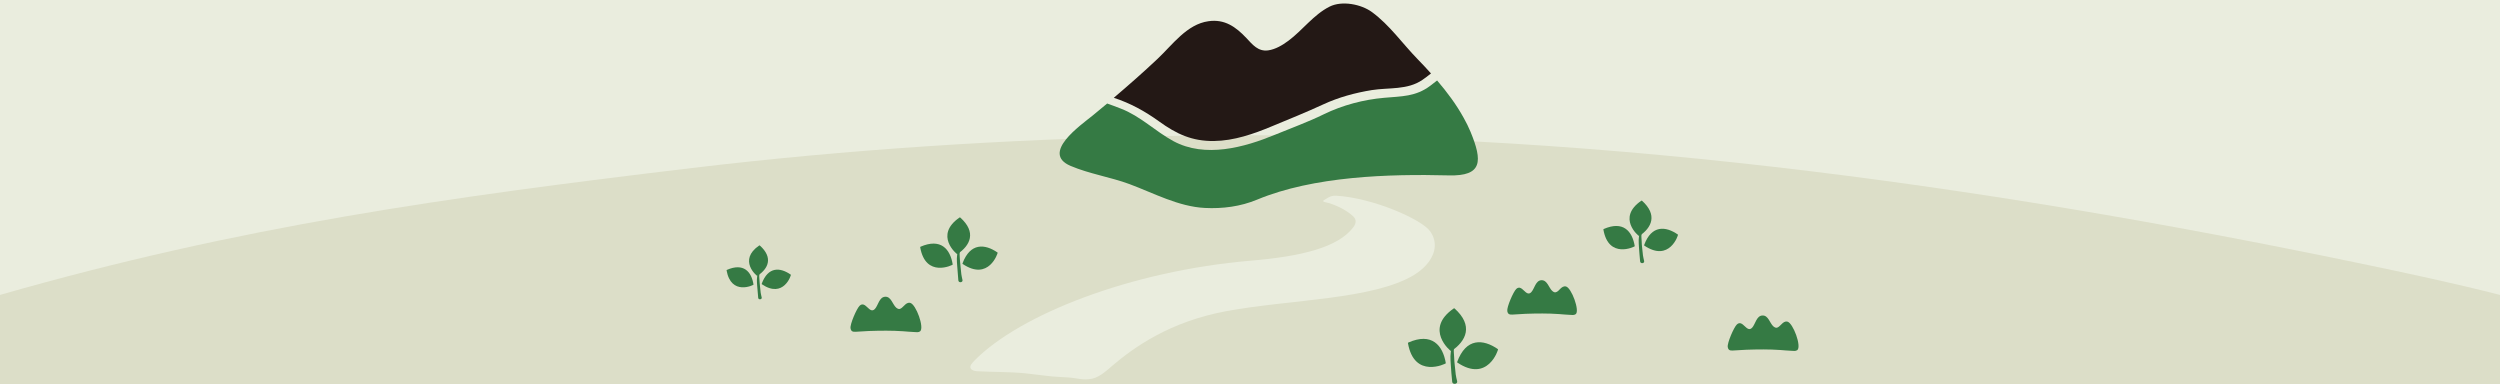 <?xml version="1.0" encoding="utf-8"?>
<!-- Generator: Adobe Illustrator 21.0.0, SVG Export Plug-In . SVG Version: 6.00 Build 0)  -->
<svg version="1.1" id="圖層_1" xmlns="http://www.w3.org/2000/svg" xmlns:xlink="http://www.w3.org/1999/xlink" x="0px" y="0px"
	 viewBox="0 0 1920 295" style="enable-background:new 0 0 1920 295;" xml:space="preserve">
<style type="text/css">
	.st0{fill:#EAEDDE;}
	.st1{fill:#DCDEC8;}
	.st2{fill:#357A44;}
	.st3{fill:#231815;}
</style>
<rect x="0" y="-4879" class="st0" width="1920" height="9363.5"/>
<g>
	<path class="st1" d="M1920,226.5c-35.6-9.1-72.7-17-109.8-24.7c-289.7-60.1-599.5-103.9-916.7-97.3c-121.9,2.5-243,10.3-361.8,24.5
		C343.4,151.5,184.9,173.5,0,226.5v1690.1h1920L1920,226.5z"/>
</g>
<path class="st2" d="M699,232.6c-1.9-0.4-3.2,0.7-4.5,2c-0.9,0.8-1.7,1.8-2.8,2.4c-1.3,0.7-2.2,0.2-3.4-0.7
	c-2.8-2.4-3.9-8.7-8.5-8.4c-4.6,0.2-5.4,6.8-7.9,9.4c-4.2,4.4-7.1-6.8-11.7-2.5c-2.3,2.2-7.5,14.2-7,17.3c0.4,2.5,1.8,2.8,3.9,2.7
	c3.5-0.2,6.9-0.4,10.4-0.6c8.7-0.3,17.5-0.4,26.1,0.2c2.8,0.2,5.6,0.5,8.5,0.6c1.5,0.1,3.2,0.4,4.5-0.5
	C710.1,251.8,703.5,233.6,699,232.6z"/>
<path class="st2" d="M1372.7,247c-1.9-0.4-3.2,0.7-4.5,2c-0.9,0.8-1.7,1.8-2.8,2.4c-1.3,0.7-2.2,0.2-3.4-0.7
	c-2.8-2.4-3.9-8.7-8.5-8.4c-4.6,0.2-5.4,6.8-7.9,9.4c-4.2,4.4-7.1-6.8-11.7-2.5c-2.3,2.2-7.5,14.2-7,17.3c0.4,2.5,1.8,2.8,3.9,2.7
	c3.5-0.2,6.9-0.4,10.4-0.6c8.7-0.3,17.5-0.4,26.1,0.2c2.8,0.2,5.6,0.5,8.5,0.6c1.5,0.1,3.2,0.4,4.5-0.5
	C1383.8,266.2,1377.1,248,1372.7,247z"/>
<path class="st2" d="M1202.6,220c-1.8-0.4-3.2,0.7-4.4,1.9c-0.8,0.8-1.6,1.8-2.7,2.3c-1.3,0.7-2.2,0.2-3.3-0.7
	c-2.7-2.3-3.8-8.5-8.4-8.3c-4.5,0.2-5.3,6.6-7.8,9.2c-4.1,4.3-7-6.7-11.5-2.5c-2.3,2.2-7.4,14-6.9,17c0.4,2.4,1.7,2.8,3.9,2.7
	c3.4-0.2,6.8-0.4,10.2-0.6c8.5-0.3,17.2-0.4,25.6,0.2c2.8,0.2,5.5,0.5,8.3,0.6c1.5,0.1,3.2,0.4,4.5-0.5
	C1213.5,238.9,1206.9,220.9,1202.6,220z"/>
<g>
	<path class="st2" d="M1231.6,175.9c-0.1,0-0.1,0.1-0.1,0.2c0,0.1-0.1,0.1-0.1,0.2c4,23,24.1,13.1,24.1,12.8
		C1253.6,177.5,1246.6,169.3,1231.6,175.9z"/>
	<path class="st2" d="M1262.7,188.2c0,0.1,0,0.1,0,0.2c0,0.1,0,0.1,0.1,0.2c19.4,13.1,26.2-8.2,25.9-8.4
		C1279.2,173.5,1268.3,172.8,1262.7,188.2z"/>
	<path class="st2" d="M1261,154.1c-0.1,0-0.1,0-0.2,0c-0.1,0-0.1,0-0.2,0c-19.3,13.2-2,27.4-1.7,27.2
		C1268.6,174.9,1273.2,165,1261,154.1z"/>
	<path class="st2" d="M1260.2,158.8c-0.6,3.1-0.7,6.2-1,9.3c-0.3,3-0.7,6-0.6,9.1c0,0.9,1.4,0.8,1.4-0.1c-0.2-3.2,0.3-6.4,0.6-9.6
		c0.3-2.8,0.4-5.6,0.8-8.4C1261.4,158.3,1260.3,158.1,1260.2,158.8z"/>
	<path class="st2" d="M1259.9,165c-1-0.8-1.8-1.7-2.5-2.8c-0.3-0.5-1,0-0.7,0.5c0.6,1.2,1.5,2.2,2.6,3
		C1259.8,166,1260.3,165.3,1259.9,165z"/>
	<path class="st2" d="M1259.8,171.4c-1-0.8-2.1-1.6-2.9-2.6c-0.8-1-1.5-2.3-2.1-3.4c-0.3-0.5-1.1-0.1-0.9,0.5
		c0.6,1.3,1.1,2.7,1.9,3.8c0.9,1.1,2,2,3,2.8C1259.6,173.1,1260.6,172,1259.8,171.4z"/>
	<path class="st2" d="M1264.6,164.4c-0.7,1-1.7,1.6-2.6,2.4c-0.8,0.7-1.9,1.1-2.7,1.9c-0.6,0.5,0.3,1.4,0.9,1c2-1.3,4-2.5,5.2-4.7
		C1265.7,164.5,1264.9,163.9,1264.6,164.4z"/>
	<path class="st2" d="M1265.2,169.3c-1,1-1.8,2.3-2.9,3.2c-1,0.9-2.2,1.8-3.1,2.8c-0.5,0.6,0.4,1.3,0.9,0.7c2.1-2,4.7-3.5,5.9-6.3
		C1266.3,169.3,1265.6,168.9,1265.2,169.3z"/>
	<path class="st2" d="M1252.5,186c-4.9-1.4-10.1-4.1-14.2-7.1c-0.4-0.3-1,0.3-0.5,0.6c4.1,3.5,9.3,6.4,14.5,8
		C1253.1,187.7,1253.4,186.2,1252.5,186z"/>
	<path class="st2" d="M1244.7,182.6c-0.6-2-1.8-3.3-3.1-4.8c-0.4-0.4-1,0-0.7,0.5c1.1,1.6,2.1,2.9,2.6,4.8
		C1243.7,183.8,1244.9,183.4,1244.7,182.6z"/>
	<path class="st2" d="M1250.2,185.9c-1-3.1-1.8-6-3.8-8.6c-0.3-0.4-1,0-0.7,0.5c1.7,2.7,2.4,5.5,3.4,8.5
		C1249.4,186.9,1250.5,186.5,1250.2,185.9z"/>
	<path class="st2" d="M1248.1,184.9c-1.3,0.7-2.3,1.2-3.7,1.5c-1.7,0.4-3.4,0.5-5.2,0.5c-0.4,0-0.4,0.6,0,0.7c2,0.2,4,0.2,6-0.2
		c1.4-0.3,2.4-0.8,3.6-1.5C1249.4,185.5,1248.7,184.5,1248.1,184.9z"/>
	<path class="st2" d="M1242.4,181.7c-2.1,0.3-4.1,1.1-6.2,0.8c-0.4,0-0.5,0.5-0.1,0.6c2.2,0.4,4.3,0,6.4-0.4
		C1243.1,182.6,1243,181.6,1242.4,181.7z"/>
	<path class="st2" d="M1283.8,182.2c-5.8,3.1-11.5,4.5-17.9,5.3c-0.7,0.1-0.6,1.2,0.1,1.1c3.1-0.4,6.3-0.8,9.3-1.7
		c3.2-0.9,6.1-2.4,9-4C1284.8,182.6,1284.3,181.9,1283.8,182.2z"/>
	<path class="st2" d="M1278.3,178.6c-1.3,2.3-2.8,4.6-2.7,7.4c0,0.8,1.3,0.7,1.3-0.1c-0.1-2.4,1.1-4.8,2-7
		C1279,178.5,1278.5,178.3,1278.3,178.6z"/>
	<path class="st2" d="M1273.1,178.8c-2.3,1.9-3.1,5.7-3.7,8.5c-0.2,0.8,1.1,1.1,1.3,0.2c0.6-2.7,1.1-6.1,3-8.1
		C1274,179,1273.5,178.5,1273.1,178.8z"/>
	<path class="st2" d="M1280.1,188.1c-2.3-0.2-4.7-0.5-6.6-1.8c-0.6-0.4-1.4,0.5-0.8,0.9c2,1.3,5,2.1,7.4,1.8
		C1280.5,189,1280.6,188.2,1280.1,188.1z"/>
	<path class="st2" d="M1262.7,200.5c-0.3-1.5-0.7-2.8-0.9-4.3c-0.2-1.9-0.4-3.7-0.6-5.6c-0.2-1.8-0.4-3.5-0.4-5.3
		c0-1.8-0.4-3.7-0.1-5.5c0.1-0.8-1.1-1.3-1.4-0.5c-1.1,3.2-0.8,7-0.6,10.3c0.3,3.7,0.5,7.4,0.9,11.1
		C1259.8,202.8,1263.1,202.4,1262.7,200.5z"/>
</g>
<g>
	<path class="st2" d="M558.2,207.3c-0.1,0-0.1,0.1-0.1,0.1c0,0-0.1,0.1-0.1,0.2c3.5,19.8,20.8,11.3,20.7,11
		C577.2,208.7,571.1,201.6,558.2,207.3z"/>
	<path class="st2" d="M585,217.9c0,0.1,0,0.1,0,0.2c0,0.1,0,0.1,0.1,0.2c16.7,11.3,22.6-7.1,22.3-7.3
		C599.2,205.2,589.9,204.6,585,217.9z"/>
	<path class="st2" d="M583.5,188.5c0,0-0.1,0-0.2,0c-0.1,0-0.1,0-0.2,0c-16.6,11.4-1.7,23.6-1.5,23.4
		C590.1,206.4,594,197.9,583.5,188.5z"/>
	<path class="st2" d="M582.8,192.6c-0.5,2.6-0.6,5.3-0.9,8c-0.3,2.6-0.6,5.2-0.5,7.8c0,0.8,1.2,0.7,1.2-0.1
		c-0.2-2.8,0.3-5.5,0.5-8.3c0.2-2.4,0.4-4.9,0.7-7.3C583.9,192.1,582.9,191.9,582.8,192.6z"/>
	<path class="st2" d="M582.6,197.9c-0.8-0.7-1.6-1.5-2.1-2.4c-0.2-0.4-0.8,0-0.6,0.4c0.6,1,1.3,1.9,2.2,2.6
		C582.5,198.8,583,198.2,582.6,197.9z"/>
	<path class="st2" d="M582.5,203.4c-0.9-0.7-1.8-1.3-2.5-2.2c-0.7-0.9-1.3-2-1.8-3c-0.2-0.4-1,0-0.8,0.4c0.5,1.1,0.9,2.3,1.7,3.3
		c0.7,1,1.7,1.7,2.6,2.5C582.4,204.9,583.2,203.9,582.5,203.4z"/>
	<path class="st2" d="M586.6,197.4c-0.6,0.8-1.4,1.4-2.2,2.1c-0.7,0.6-1.6,1-2.3,1.6c-0.5,0.5,0.2,1.2,0.8,0.8
		c1.7-1.1,3.5-2.2,4.5-4C587.6,197.4,586.9,197,586.6,197.4z"/>
	<path class="st2" d="M587.2,201.6c-0.9,0.9-1.5,2-2.5,2.8c-0.9,0.8-1.9,1.5-2.6,2.4c-0.4,0.5,0.3,1.1,0.8,0.6c1.8-1.8,4-3,5.1-5.4
		C588.1,201.6,587.5,201.3,587.2,201.6z"/>
	<path class="st2" d="M576.2,216c-4.2-1.2-8.7-3.5-12.2-6.1c-0.4-0.3-0.8,0.2-0.5,0.6c3.5,3,8,5.5,12.5,6.9
		C576.8,217.5,577,216.2,576.2,216z"/>
	<path class="st2" d="M569.5,213c-0.5-1.7-1.6-2.8-2.7-4.1c-0.3-0.4-0.9,0-0.6,0.4c0.9,1.3,1.8,2.5,2.2,4.1
		C568.6,214.1,569.7,213.7,569.5,213z"/>
	<path class="st2" d="M574.3,215.9c-0.9-2.6-1.6-5.1-3.2-7.4c-0.3-0.4-0.8,0-0.6,0.4c1.5,2.3,2.1,4.8,2.9,7.3
		C573.6,216.8,574.5,216.4,574.3,215.9z"/>
	<path class="st2" d="M572.4,215c-1.1,0.6-2,1-3.2,1.3c-1.5,0.3-2.9,0.5-4.4,0.4c-0.3,0-0.4,0.6,0,0.6c1.8,0.1,3.4,0.2,5.1-0.2
		c1.2-0.3,2.1-0.7,3.1-1.3C573.6,215.6,573,214.7,572.4,215z"/>
	<path class="st2" d="M567.5,212.3c-1.8,0.2-3.6,0.9-5.4,0.7c-0.3,0-0.4,0.5-0.1,0.5c1.9,0.3,3.7,0,5.6-0.4
		C568.1,213.1,568.1,212.2,567.5,212.3z"/>
	<path class="st2" d="M603.1,212.7c-5,2.6-9.9,3.9-15.4,4.6c-0.6,0.1-0.5,1.1,0.1,1c2.7-0.3,5.4-0.7,8-1.5c2.7-0.8,5.3-2.1,7.8-3.4
		C604,213.1,603.6,212.5,603.1,212.7z"/>
	<path class="st2" d="M598.4,209.6c-1.1,2-2.4,4-2.3,6.4c0,0.7,1.1,0.6,1.1-0.1c-0.1-2.1,1-4.1,1.7-6
		C599,209.5,598.6,209.3,598.4,209.6z"/>
	<path class="st2" d="M594,209.8c-2,1.6-2.7,4.9-3.2,7.3c-0.2,0.7,1,0.9,1.1,0.2c0.5-2.3,0.9-5.2,2.6-7
		C594.7,210,594.3,209.5,594,209.8z"/>
	<path class="st2" d="M600,217.8c-2-0.1-4.1-0.4-5.7-1.5c-0.6-0.4-1.2,0.4-0.7,0.8c1.7,1.2,4.3,1.8,6.4,1.5
		C600.4,218.6,600.4,217.9,600,217.8z"/>
	<path class="st2" d="M585,228.5c-0.3-1.3-0.6-2.4-0.8-3.7c-0.2-1.6-0.3-3.2-0.5-4.8c-0.1-1.5-0.4-3-0.4-4.5c0-1.6-0.4-3.2-0.1-4.7
		c0.1-0.7-1-1.1-1.2-0.4c-1,2.7-0.7,6-0.5,8.9c0.2,3.2,0.5,6.4,0.8,9.5C582.5,230.4,585.3,230.1,585,228.5z"/>
</g>
<g>
	<path class="st2" d="M1081.5,263.1c-0.1,0-0.1,0.1-0.1,0.2c0,0.1-0.1,0.1-0.1,0.2c4.8,27.8,29.1,15.8,29.1,15.5
		C1108.1,265.1,1099.6,255.1,1081.5,263.1z"/>
	<path class="st2" d="M1119.1,278c0,0.1,0,0.2,0,0.2c0,0.1,0,0.2,0.1,0.2c23.4,15.8,31.6-9.9,31.3-10.2
		C1139,260.2,1125.9,259.4,1119.1,278z"/>
	<path class="st2" d="M1117,236.8c-0.1-0.1-0.2,0-0.2,0c-0.1,0-0.2,0-0.2,0c-23.3,15.9-2.4,33.1-2.1,32.9
		C1126.2,261.9,1131.8,250,1117,236.8z"/>
	<path class="st2" d="M1116,242.5c-0.7,3.7-0.9,7.5-1.3,11.2c-0.4,3.7-0.9,7.3-0.7,11c0,1.1,1.7,0.9,1.7-0.1
		c-0.2-3.9,0.4-7.7,0.8-11.6c0.3-3.4,0.5-6.8,0.9-10.2C1117.5,241.9,1116.2,241.6,1116,242.5z"/>
	<path class="st2" d="M1115.7,249.9c-1.1-1-2.2-2.1-3-3.4c-0.3-0.6-1.2,0-0.8,0.6c0.8,1.5,1.9,2.6,3.1,3.7
		C1115.6,251.2,1116.2,250.4,1115.7,249.9z"/>
	<path class="st2" d="M1115.7,257.7c-1.2-1-2.5-1.9-3.5-3.1c-1-1.2-1.8-2.8-2.5-4.2c-0.3-0.6-1.4-0.1-1.1,0.6
		c0.7,1.5,1.3,3.2,2.3,4.6c1,1.3,2.4,2.4,3.7,3.4C1115.4,259.7,1116.5,258.4,1115.7,257.7z"/>
	<path class="st2" d="M1121.4,249.3c-0.9,1.2-2,2-3.1,2.9c-1,0.8-2.2,1.4-3.2,2.3c-0.7,0.6,0.3,1.7,1.1,1.2c2.4-1.6,4.9-3.1,6.3-5.7
		C1122.8,249.3,1121.8,248.7,1121.4,249.3z"/>
	<path class="st2" d="M1122.1,255.2c-1.2,1.3-2.2,2.7-3.5,3.9c-1.2,1.1-2.6,2.1-3.7,3.4c-0.6,0.7,0.4,1.5,1.1,0.9
		c2.5-2.5,5.6-4.2,7.1-7.6C1123.4,255.2,1122.6,254.7,1122.1,255.2z"/>
	<path class="st2" d="M1106.8,275.3c-5.9-1.7-12.2-4.9-17.1-8.6c-0.5-0.4-1.2,0.3-0.7,0.8c4.9,4.2,11.2,7.7,17.5,9.6
		C1107.6,277.4,1107.9,275.6,1106.8,275.3z"/>
	<path class="st2" d="M1097.3,271.2c-0.7-2.4-2.2-4-3.8-5.8c-0.4-0.5-1.3,0-0.9,0.6c1.3,1.9,2.5,3.5,3.2,5.7
		C1096.1,272.7,1097.6,272.2,1097.3,271.2z"/>
	<path class="st2" d="M1104.1,275.2c-1.2-3.7-2.2-7.2-4.5-10.4c-0.4-0.5-1.2,0-0.8,0.6c2.1,3.2,2.9,6.7,4.1,10.3
		C1103.1,276.4,1104.3,276,1104.1,275.2z"/>
	<path class="st2" d="M1101.4,274c-1.5,0.8-2.7,1.5-4.5,1.9c-2.1,0.5-4.1,0.6-6.2,0.6c-0.5,0-0.5,0.8,0,0.8c2.5,0.2,4.8,0.3,7.2-0.2
		c1.7-0.4,2.9-1,4.4-1.8C1103.1,274.7,1102.2,273.6,1101.4,274z"/>
	<path class="st2" d="M1094.6,270.2c-2.5,0.3-5,1.3-7.5,1c-0.5,0-0.6,0.7-0.1,0.7c2.7,0.4,5.1-0.1,7.8-0.5
		C1095.4,271.3,1095.4,270.1,1094.6,270.2z"/>
	<path class="st2" d="M1144.5,270.7c-7,3.7-13.8,5.5-21.7,6.4c-0.9,0.1-0.8,1.5,0.1,1.4c3.8-0.5,7.6-1,11.3-2
		c3.8-1.1,7.4-2.9,10.9-4.8C1145.8,271.3,1145.1,270.4,1144.5,270.7z"/>
	<path class="st2" d="M1137.9,266.4c-1.6,2.8-3.4,5.6-3.3,8.9c0,1,1.6,0.9,1.5-0.1c-0.1-2.9,1.4-5.8,2.4-8.5
		C1138.8,266.3,1138.2,266,1137.9,266.4z"/>
	<path class="st2" d="M1131.7,266.6c-2.8,2.3-3.8,6.9-4.5,10.2c-0.2,1,1.3,1.3,1.6,0.3c0.7-3.2,1.3-7.3,3.6-9.8
		C1132.8,266.9,1132.2,266.3,1131.7,266.6z"/>
	<path class="st2" d="M1140.1,277.9c-2.7-0.2-5.7-0.6-8-2.1c-0.8-0.5-1.7,0.6-0.9,1.1c2.4,1.6,6,2.5,8.9,2.1
		C1140.6,279,1140.7,278,1140.1,277.9z"/>
	<path class="st2" d="M1119.1,292.8c-0.4-1.8-0.9-3.4-1.1-5.2c-0.2-2.2-0.5-4.5-0.7-6.7c-0.2-2.1-0.5-4.2-0.5-6.4
		c0-2.2-0.5-4.4-0.2-6.6c0.2-1-1.3-1.5-1.7-0.5c-1.3,3.8-1,8.5-0.7,12.5c0.3,4.5,0.6,8.9,1.1,13.4
		C1115.6,295.6,1119.6,295.1,1119.1,292.8z"/>
</g>
<g>
	<path class="st2" d="M706.9,189.5c-0.1,0-0.1,0.1-0.1,0.2c0,0.1-0.1,0.1-0.1,0.2c4.2,23.9,25,13.6,25,13.3
		C729.8,191.2,722.5,182.7,706.9,189.5z"/>
	<path class="st2" d="M739.2,202.3c0,0.1,0,0.1,0,0.2c0,0.1,0,0.1,0.1,0.2c20.1,13.6,27.2-8.6,26.9-8.7
		C756.3,187.1,745.1,186.4,739.2,202.3z"/>
	<path class="st2" d="M737.4,167c-0.1-0.1-0.1,0-0.2,0c-0.1,0-0.1,0-0.2,0c-20,13.7-2,28.4-1.8,28.2
		C745.3,188.5,750.1,178.3,737.4,167z"/>
	<path class="st2" d="M736.6,171.8c-0.6,3.2-0.7,6.4-1.1,9.7c-0.3,3.1-0.8,6.2-0.6,9.4c0,0.9,1.5,0.8,1.5-0.1
		c-0.2-3.4,0.3-6.6,0.6-10c0.3-2.9,0.5-5.8,0.8-8.8C737.8,171.3,736.7,171.1,736.6,171.8z"/>
	<path class="st2" d="M736.3,178.2c-1-0.9-1.9-1.8-2.5-3c-0.3-0.5-1,0-0.7,0.5c0.7,1.3,1.6,2.2,2.7,3.1
		C736.2,179.3,736.8,178.6,736.3,178.2z"/>
	<path class="st2" d="M736.3,184.9c-1.1-0.8-2.2-1.6-3-2.7c-0.9-1.1-1.5-2.4-2.2-3.6c-0.3-0.5-1.2-0.1-0.9,0.5
		c0.6,1.3,1.1,2.8,2,3.9c0.9,1.2,2,2,3.1,3C736,186.6,737,185.5,736.3,184.9z"/>
	<path class="st2" d="M741.2,177.6c-0.7,1-1.7,1.7-2.7,2.5c-0.9,0.7-1.9,1.2-2.8,2c-0.6,0.6,0.3,1.4,0.9,1c2-1.4,4.2-2.6,5.4-4.9
		C742.4,177.7,741.5,177.1,741.2,177.6z"/>
	<path class="st2" d="M741.8,182.7c-1,1.1-1.9,2.4-3,3.4c-1.1,1-2.3,1.8-3.2,2.9c-0.5,0.6,0.4,1.3,0.9,0.8c2.2-2.1,4.8-3.6,6.1-6.5
		C742.9,182.7,742.2,182.3,741.8,182.7z"/>
	<path class="st2" d="M728.6,200c-5.1-1.4-10.5-4.2-14.7-7.4c-0.4-0.3-1,0.3-0.6,0.7c4.2,3.6,9.7,6.7,15,8.3
		C729.3,201.8,729.6,200.3,728.6,200z"/>
	<path class="st2" d="M720.5,196.5c-0.6-2-1.9-3.4-3.2-5c-0.4-0.4-1.1,0-0.7,0.5c1.1,1.6,2.2,3,2.7,4.9
		C719.5,197.8,720.8,197.3,720.5,196.5z"/>
	<path class="st2" d="M726.3,199.9c-1.1-3.2-1.9-6.2-3.9-8.9c-0.3-0.5-1,0-0.7,0.5c1.8,2.8,2.5,5.7,3.5,8.8
		C725.5,201,726.5,200.6,726.3,199.9z"/>
	<path class="st2" d="M724,198.9c-1.3,0.7-2.4,1.3-3.9,1.6c-1.8,0.4-3.5,0.5-5.4,0.5c-0.4,0-0.4,0.7,0,0.7c2.1,0.2,4.1,0.2,6.2-0.2
		c1.5-0.3,2.5-0.9,3.8-1.6C725.4,199.5,724.7,198.5,724,198.9z"/>
	<path class="st2" d="M718.1,195.6c-2.1,0.3-4.3,1.1-6.5,0.9c-0.4,0-0.5,0.6-0.1,0.6c2.3,0.4,4.4,0,6.7-0.5
		C718.9,196.5,718.8,195.5,718.1,195.6z"/>
	<path class="st2" d="M761.1,196.1c-6,3.2-11.9,4.7-18.6,5.5c-0.8,0.1-0.7,1.3,0.1,1.2c3.2-0.4,6.5-0.9,9.7-1.8
		c3.3-0.9,6.4-2.5,9.4-4.1C762.1,196.6,761.6,195.8,761.1,196.1z"/>
	<path class="st2" d="M755.4,192.4c-1.4,2.4-2.9,4.8-2.8,7.7c0,0.9,1.3,0.7,1.3-0.1c-0.1-2.5,1.2-5,2.1-7.3
		C756.1,192.3,755.6,192,755.4,192.4z"/>
	<path class="st2" d="M750.1,192.6c-2.4,1.9-3.3,5.9-3.9,8.8c-0.2,0.9,1.2,1.1,1.3,0.2c0.6-2.8,1.1-6.3,3.1-8.4
		C751,192.8,750.4,192.2,750.1,192.6z"/>
	<path class="st2" d="M757.3,202.3c-2.4-0.2-4.9-0.5-6.9-1.8c-0.7-0.4-1.5,0.5-0.8,1c2.1,1.4,5.1,2.1,7.7,1.8
		C757.7,203.2,757.8,202.3,757.3,202.3z"/>
	<path class="st2" d="M739.2,215.1c-0.3-1.5-0.7-2.9-0.9-4.5c-0.2-1.9-0.4-3.9-0.6-5.8c-0.2-1.8-0.4-3.6-0.5-5.5
		c0-1.9-0.4-3.8-0.1-5.7c0.1-0.8-1.1-1.3-1.4-0.5c-1.1,3.3-0.9,7.3-0.6,10.7c0.3,3.8,0.6,7.7,0.9,11.5
		C736.2,217.5,739.6,217,739.2,215.1z"/>
</g>
<path class="st0" d="M1016.6,153.8c-0.6,0.4-0.4,1.1,0.4,1.3c4.7,0.9,8.6,2.6,11.8,4.1c4.1,2,7.6,4.3,10.2,6.7
	c3.1,2.8,2.5,5.7,0.3,8.7c-11.7,15.4-39.6,22.3-78.7,25.6c-92.6,7.9-177.4,41.5-212,76.5c-1.9,2-4.6,4.6-2.8,6.7
	c0.7,0.8,2.3,1.6,4.5,1.7c12.4,0.7,25,0.4,37.1,1.6c5.7,0.6,11.3,1.3,16.9,2c5.4,0.7,10.8,0.8,16.4,1.2c6.8,0.5,11.1,2.4,18.2,0.9
	c6.1-1.3,12.5-7.5,15.2-9.8c16.8-14.3,44.2-34,88-42.1c48.9-9,112.6-8.7,144-27.8c5.2-3.2,8.9-6.8,11.5-10.4c5.2-7.4,6-15.6,0.8-23
	c-6.4-9.2-44.1-25.8-72.4-27.4c-2-0.1-4.1,0.4-5.7,1.3L1016.6,153.8z"/>
<g>
	<path class="st2" d="M1129.4,101.3c-1.6-3.8-3.4-7.5-5.3-10.8c-5.6-10.2-12.7-19.7-20.4-28.7c-1.7,1.4-3.5,2.8-5.3,4.1
		c-11.2,8.4-22,8-35.3,9.2c-15.9,1.4-31.9,5.6-46.3,12.6c-12.2,6-24.8,10.5-37.4,15.7c-23.9,9.9-53.9,18.1-78.2,5
		c-14-7.6-25.3-19.2-40.4-25c-3.4-1.3-6.9-2.7-10.5-3.9c-3.7,3.1-7.4,6.1-11.1,9.2c-9.4,7.6-40,28.9-17,38.7
		c14.6,6.2,30.4,8.5,45.3,14c18.5,6.9,37.7,17.3,57.8,18.3c13.7,0.7,27.5-1.1,40.2-6.4c43.3-18,101.1-19.8,147.1-18.6
		C1138.7,135.4,1138.6,123.7,1129.4,101.3z"/>
	<path class="st3" d="M932.3,108.3c15.4-0.2,30.4-5.4,44.5-11.3c13.3-5.5,26.4-10.8,39.4-16.8c11.9-5.5,24.4-8.9,37.3-11
		c13.2-2.1,27.4,0.1,39-7.9c2.2-1.5,4.4-3.2,6.5-4.9c-3.4-3.8-6.8-7.4-10.3-11c-11.7-12-21.4-26.1-35-36.1c-8.3-6.1-23.1-9-32.6-4.2
		c-12.3,6.2-20.7,18.1-31.6,26.2c-4.6,3.4-9.9,6.6-15.6,7.4c-7.7,1-11.9-4.4-16.7-9.5c-8.1-8.6-16.7-14.7-29.1-12.9
		c-16.6,2.3-27.6,18.1-39.1,28.9c-10.9,10.3-22.2,20.2-33.6,29.9c12.8,4.2,23.7,10.2,34.7,18.1C903.5,102.9,915.5,108.5,932.3,108.3
		z"/>
</g>
</svg>
